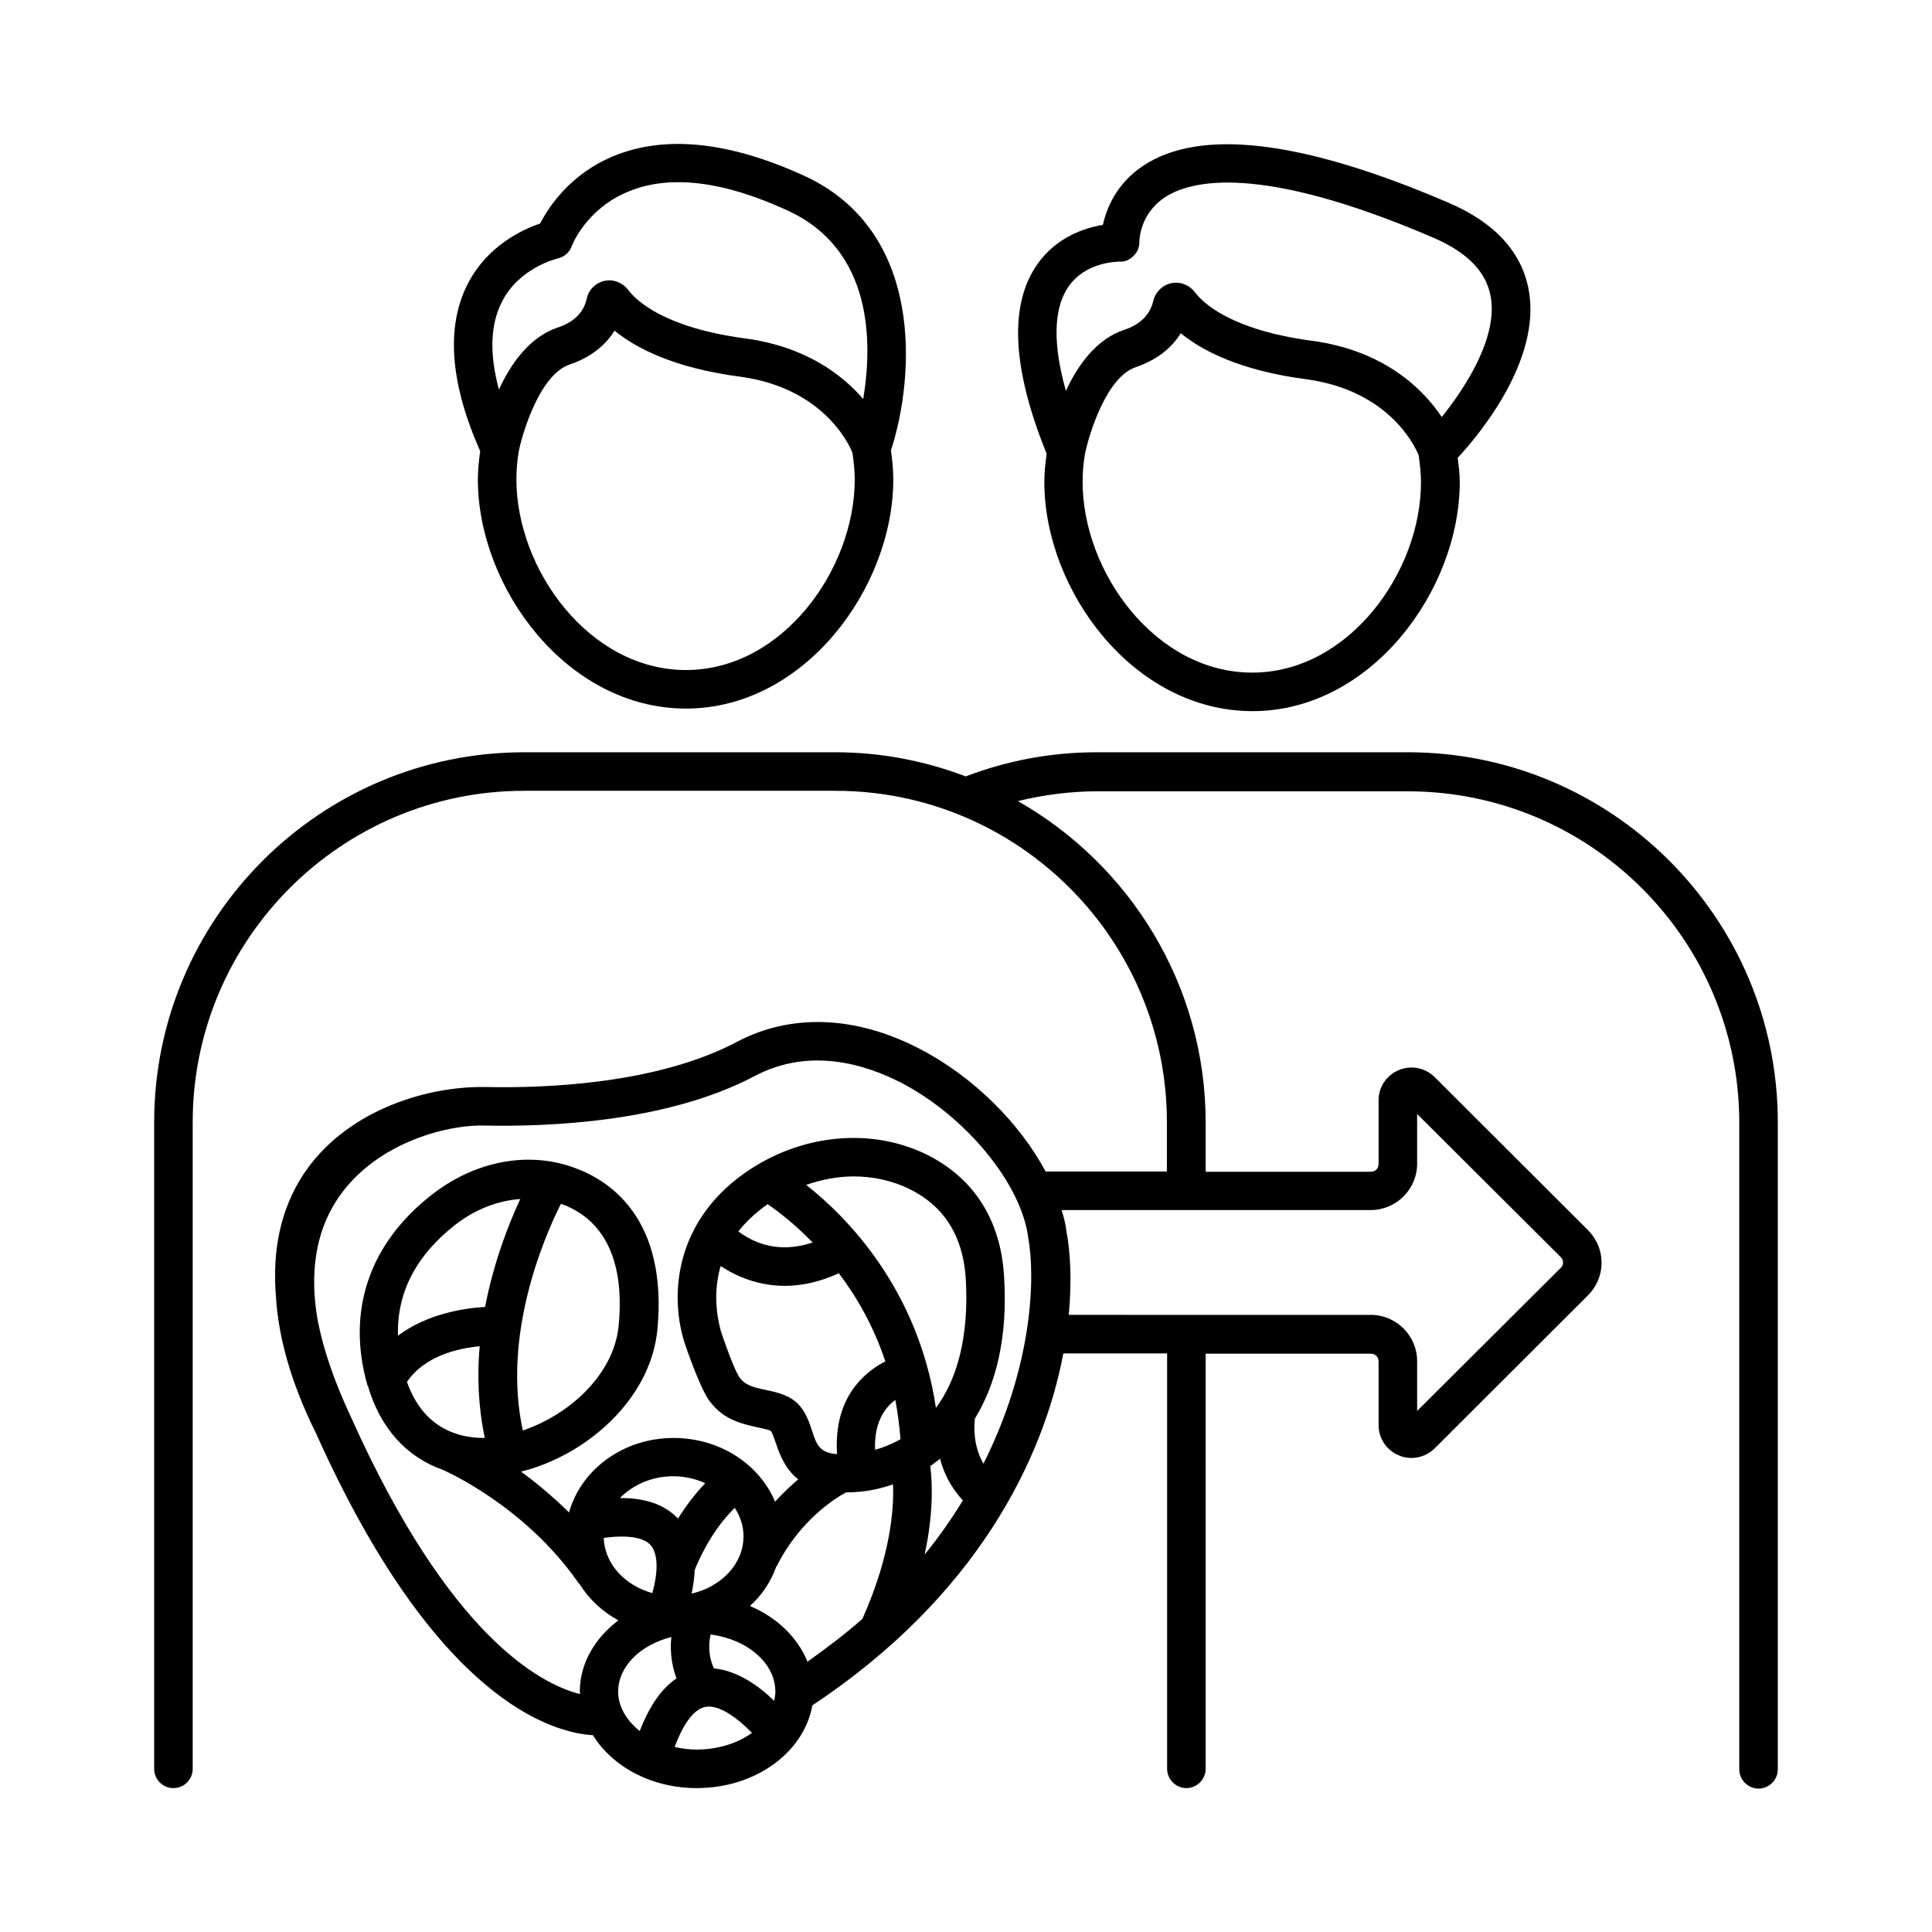 <?xml version="1.0" encoding="UTF-8"?>
<!-- Uploaded to: SVG Repo, www.svgrepo.com, Generator: SVG Repo Mixer Tools -->
<svg fill="#000000" width="800px" height="800px" version="1.1" viewBox="144 144 512 512" xmlns="http://www.w3.org/2000/svg">
 <g>
  <path d="m517.1 343.36h-82.516c-11.984 0-23.625 2.18-34.652 6.398-10.758-4.086-22.332-6.398-34.52-6.398h-82.516c-54.059 0-98.039 43.98-98.039 98.039v171.36c0 2.789 2.246 5.106 5.106 5.106s5.106-2.316 5.106-5.106v-171.36c0-48.477 39.418-87.828 87.828-87.828h82.516c48.477 0 87.828 39.418 87.828 87.828l-0.004 13.07h-32.133c-6.809-12.73-19.062-25.121-33.43-32.543-16.883-8.781-34.043-9.395-48.34-1.84-21.242 11.234-50.859 12.324-66.652 11.984-16.477-0.273-37.582 6.738-48.406 23.352-5.856 9.055-8.168 19.812-7.148 32.203 0.613 10.078 3.609 22.125 10.688 36.355 31.727 70.738 62.637 79.246 73.324 79.859 5.106 8.305 15.453 14.023 27.504 14.023 15.66 0 28.457-9.531 30.637-21.922 43.504-28.867 61.207-65.156 66.516-93.273h27.504v110.09c0 2.793 2.316 5.106 5.106 5.106 2.793 0 5.106-2.316 5.106-5.106l0.008-110.02h43.777c1.156 0 2.043 0.887 2.043 2.043v16.883c0 3.539 2.109 6.672 5.379 8.035 1.09 0.477 2.246 0.68 3.336 0.68 2.246 0 4.426-0.887 6.129-2.519l40.645-40.578c2.316-2.316 3.609-5.379 3.609-8.645 0-3.269-1.293-6.332-3.609-8.645l-40.645-40.578c-2.519-2.449-6.195-3.199-9.465-1.84-3.269 1.363-5.379 4.492-5.379 8.035v16.883c0 1.156-0.887 2.043-2.043 2.043h-43.777v-13.004c0-36.492-20.086-68.355-49.77-85.238 6.809-1.633 13.754-2.586 20.902-2.586h82.449c48.477 0 87.828 39.418 87.828 87.828v171.36c0 2.793 2.316 5.106 5.106 5.106 2.793 0 5.106-2.316 5.106-5.106v-171.5c0-54.059-43.984-98.039-98.039-98.039zm-280.02 176.33c-4.426-9.395-7.422-18.109-8.918-25.938-2.109-12.188-0.543-22.809 4.832-31.316 9.668-15.25 28.934-20.426 39.418-20.152 16.75 0.34 48.34-0.816 71.621-13.141 14.434-7.625 29.141-3.199 38.875 1.84 17.02 8.852 31.727 26.688 33.566 40.918 1.973 10.688 1.156 34.176-11.848 59.98-2.793-4.766-2.519-10.145-2.246-11.984 5.516-8.988 8.781-21.445 7.691-37.922-0.953-14.91-8.168-26.008-20.766-32.137-14.23-6.875-32-5.379-46.363 3.949-19.879 12.938-21.785 33.02-17.43 46.363 0 0 4.289 12.801 6.945 15.66 3.539 4.562 8.645 5.652 12.391 6.469 1.227 0.273 3.062 0.68 3.402 0.887 0.477 0.613 0.887 1.973 1.363 3.269 1.156 3.539 2.723 7.082 5.922 9.602-1.906 1.633-4.016 3.609-6.129 5.922-4.152-9.871-14.57-16.883-26.891-16.883-13.414 0-24.578 8.441-27.711 19.742-4.356-4.289-8.715-7.898-12.73-10.824 17.09-4.223 34.383-18.996 36.152-37.719 2.723-29.277-12.527-39.352-21.855-42.754-12.254-4.562-26.414-1.906-37.922 7.082-16.613 12.938-22.672 30.84-17.09 50.449 0 0.066 0.066 0.066 0.066 0.137 0 0 0 0.066 0.066 0.066 3.269 11.234 10.281 18.859 19.676 22.195 0.203 0.066 21.785 9.328 36.219 30.16 0.066 0.137 0.203 0.137 0.273 0.273 2.449 3.949 5.992 7.215 10.211 9.531-6.195 4.699-10.211 11.371-10.211 18.859 0 0.203 0.066 0.477 0.066 0.68-10.539-2.664-34.641-15.328-60.648-73.266zm120.91 64.68c-2.586-6.398-8.035-11.711-15.25-14.773 3.199-2.859 5.516-6.398 6.945-10.348 0.066-0.066 0.137-0.137 0.203-0.273 6.059-12.117 15.523-17.973 18.312-19.473 1.227 0 2.449-0.066 3.879-0.203 2.859-0.273 5.719-0.953 8.578-1.906 0.273 6.672-0.68 18.926-8.102 35.605-4.356 3.879-9.324 7.625-14.566 11.371zm-24.781 1.77c-0.887-1.84-1.77-4.969-0.887-8.988 9.734 1.293 17.156 7.559 17.156 15.184 0 0.816-0.137 1.566-0.34 2.383-3.879-3.812-9.598-7.965-15.93-8.578zm5.512-42.551c1.43 2.246 2.316 4.766 2.316 7.559 0 7.285-5.856 13.344-13.754 15.184 0.41-2.043 0.75-4.152 0.816-6.262 0.887-2.184 4.223-10.219 10.621-16.48zm-15.043 2.859c-3.473-3.676-8.578-5.516-15.387-5.445 3.402-3.473 8.441-5.785 14.094-5.785 3.062 0 5.922 0.68 8.512 1.84-2.93 3.059-5.312 6.324-7.219 9.391zm-19.676 5.106c6.129-0.816 10.621-0.203 12.461 1.973 2.18 2.586 1.77 7.828 0.41 12.664-7.289-2.043-12.668-7.762-12.871-14.637zm88.027-34.449c-4.699-31.453-23.555-50.586-34.383-59.094 4.152-1.43 8.375-2.246 12.594-2.246 5.106 0 10.145 1.09 14.637 3.269 9.258 4.492 14.297 12.461 15.047 23.625 0.957 15.789-2.379 27.023-7.894 34.445zm-16.133 11.098c-0.273-7.285 2.586-11.164 5.379-13.207 0.613 3.336 1.09 6.809 1.363 10.418-2.184 1.223-4.43 2.176-6.742 2.789zm-28.461-65.09c2.656 1.84 7.082 5.176 11.914 10.145-9.328 3.199-16.066-0.203-19.676-2.926 1.977-2.519 4.496-4.902 7.762-7.219zm-12.457 16.41c4.356 2.859 10.145 5.242 17.09 5.242 4.356 0 9.191-1.02 14.23-3.336 4.699 6.195 9.191 13.957 12.324 23.352-2.793 1.43-6.195 3.812-8.918 7.828-3.062 4.629-4.289 10.281-3.879 16.75-4.629-0.34-5.445-2.519-6.606-6.129-0.68-2.043-1.43-4.356-2.996-6.332-2.383-3.062-6.059-3.879-9.328-4.562-2.656-0.543-5.176-1.09-6.672-2.996-1.633-1.84-5.106-12.324-5.106-12.324-0.617-2.176-2.523-9.391-0.141-17.492zm55.555 52.969c0.477-0.273 0.887-0.543 1.227-0.887 0.477-0.34 0.953-0.68 1.363-1.02 0.953 3.676 2.793 7.559 6.059 11.031-2.926 4.766-6.262 9.602-10.145 14.367 2.383-11.035 2.039-19.066 1.496-23.492zm-125.95-63.863c5.309-4.152 11.371-6.469 17.293-6.875-2.996 6.398-7.012 16.613-9.328 28.594-5.652 0.34-15.387 1.84-23.078 7.625-0.34-11.301 4.699-21.172 15.113-29.344zm17.973 54.465c-5.516-25.191 5.516-50.992 10.078-60.047h0.137c14.57 5.309 16.34 20.426 15.184 32.203-1.227 13.07-13.141 23.691-25.398 27.844zm-11.438-22.328c-0.68 7.762-0.41 16 1.363 24.305-6.738 0.066-16.203-2.316-20.629-14.844 4.629-6.875 13.48-8.918 19.266-9.461zm36.699 91.57c0-6.738 5.922-12.461 14.094-14.5-0.477 4.426 0.34 8.168 1.363 10.961-3.949 2.656-7.215 7.352-9.734 13.957-3.477-2.793-5.723-6.469-5.723-10.418zm14.977 14.637c2.316-6.262 5.106-10.008 8.102-10.621 3.812-0.75 8.852 3.269 12.391 6.875-3.746 2.723-8.988 4.426-14.707 4.426-1.973 0-3.945-0.27-5.785-0.68zm196.76-154.55v-13.207l38.059 37.922c0.543 0.543 0.613 1.156 0.613 1.43 0 0.273-0.066 0.953-0.613 1.43l-38.059 37.922v-13.207c0-6.738-5.516-12.254-12.254-12.254l-80.066-0.004c0.816-8.781 0.477-16.406-0.613-22.125-0.203-1.84-0.68-3.746-1.293-5.652h81.902c6.809 0 12.324-5.516 12.324-12.254z"/>
  <path d="m420.76 271.73c0 28.664 23.555 60.73 55.148 60.73 31.453 0 54.941-32.066 54.941-60.73 0-2.18-0.273-4.289-0.543-6.398 5.516-5.922 22.332-25.938 18.789-44.66-1.906-10.008-9.055-17.77-21.379-23.012-38.672-16.613-65.902-19.812-80.949-9.602-6.945 4.699-9.531 11.164-10.484 15.523-4.832 0.816-12.461 3.269-17.496 10.621-7.422 10.758-6.535 27.574 2.586 50.039-0.34 2.449-0.613 4.969-0.613 7.488zm55.082 50.52c-25.668 0-44.934-26.688-44.934-50.516 0-2.519 0.203-4.969 0.613-7.422 1.09-5.309 5.719-20.426 13.48-23.012 6.195-2.109 9.805-5.582 11.914-8.988 5.582 4.562 15.59 9.871 33.223 12.188 21.719 2.926 28.73 17.43 29.82 20.152 0.34 2.316 0.613 4.699 0.613 7.082 0.066 23.824-19.133 50.516-44.73 50.516zm-48.75-102.19c4.629-6.809 13.207-6.672 13.547-6.738 1.43 0.137 2.723-0.477 3.746-1.496 1.02-0.953 1.566-2.316 1.566-3.746 0-0.273 0-7.285 6.738-11.777 6.809-4.492 24.984-9.121 71.012 10.621 9.055 3.879 14.094 8.988 15.32 15.523 2.043 10.688-6.469 24.031-12.938 32.066-4.832-7.215-15.047-17.633-34.52-20.219-21.242-2.859-28.73-9.941-30.91-12.867-1.227-1.566-3.062-2.519-4.969-2.519-0.41 0-0.887 0.066-1.293 0.137-2.383 0.543-4.223 2.383-4.766 4.699-0.816 3.609-3.402 6.262-7.762 7.691-7.352 2.449-12.254 9.395-15.387 16.137-4.285-15.121-2.312-23.223 0.613-27.512z"/>
  <path d="m270.64 271.05c0 28.664 23.555 60.73 55.148 60.73 31.453 0 54.941-32.066 54.941-60.73 0-2.586-0.273-5.176-0.613-7.691 6.262-19.336 9.121-58.141-23.148-72.848-19.879-9.055-36.832-10.758-50.449-5.106-11.508 4.766-17.156 13.547-19.402 17.836-4.562 1.566-13.957 5.785-19.199 16.066-5.785 11.371-4.629 26.281 3.336 44.254-0.34 2.519-0.613 4.969-0.613 7.488zm55.148 50.516c-25.668 0-44.934-26.688-44.934-50.516 0-2.519 0.203-4.969 0.613-7.422 1.09-5.309 5.719-20.426 13.48-23.012 6.195-2.109 9.805-5.582 11.914-8.988 5.582 4.562 15.59 9.871 33.223 12.188 21.719 2.926 28.73 17.43 29.82 20.152 0.34 2.316 0.613 4.699 0.613 7.082 0 23.828-19.133 50.516-44.73 50.516zm-48.816-97.492c4.629-9.258 14.707-11.508 14.773-11.574 1.703-0.34 3.133-1.566 3.746-3.199 0.137-0.41 3.879-10.008 15.113-14.57 10.895-4.492 25.055-2.793 42.074 5.039 22.809 10.418 22.535 35.266 20.086 49.973-5.652-6.535-15.387-13.957-31.387-16.066-21.242-2.859-28.73-9.941-30.91-12.867-1.227-1.566-3.062-2.519-4.969-2.519-0.41 0-0.887 0.066-1.293 0.137-2.383 0.543-4.223 2.383-4.699 4.699-0.816 3.676-3.402 6.262-7.762 7.691-7.422 2.519-12.391 9.602-15.523 16.406-2.516-9.328-2.312-17.09 0.75-23.148z"/>
 </g>
</svg>